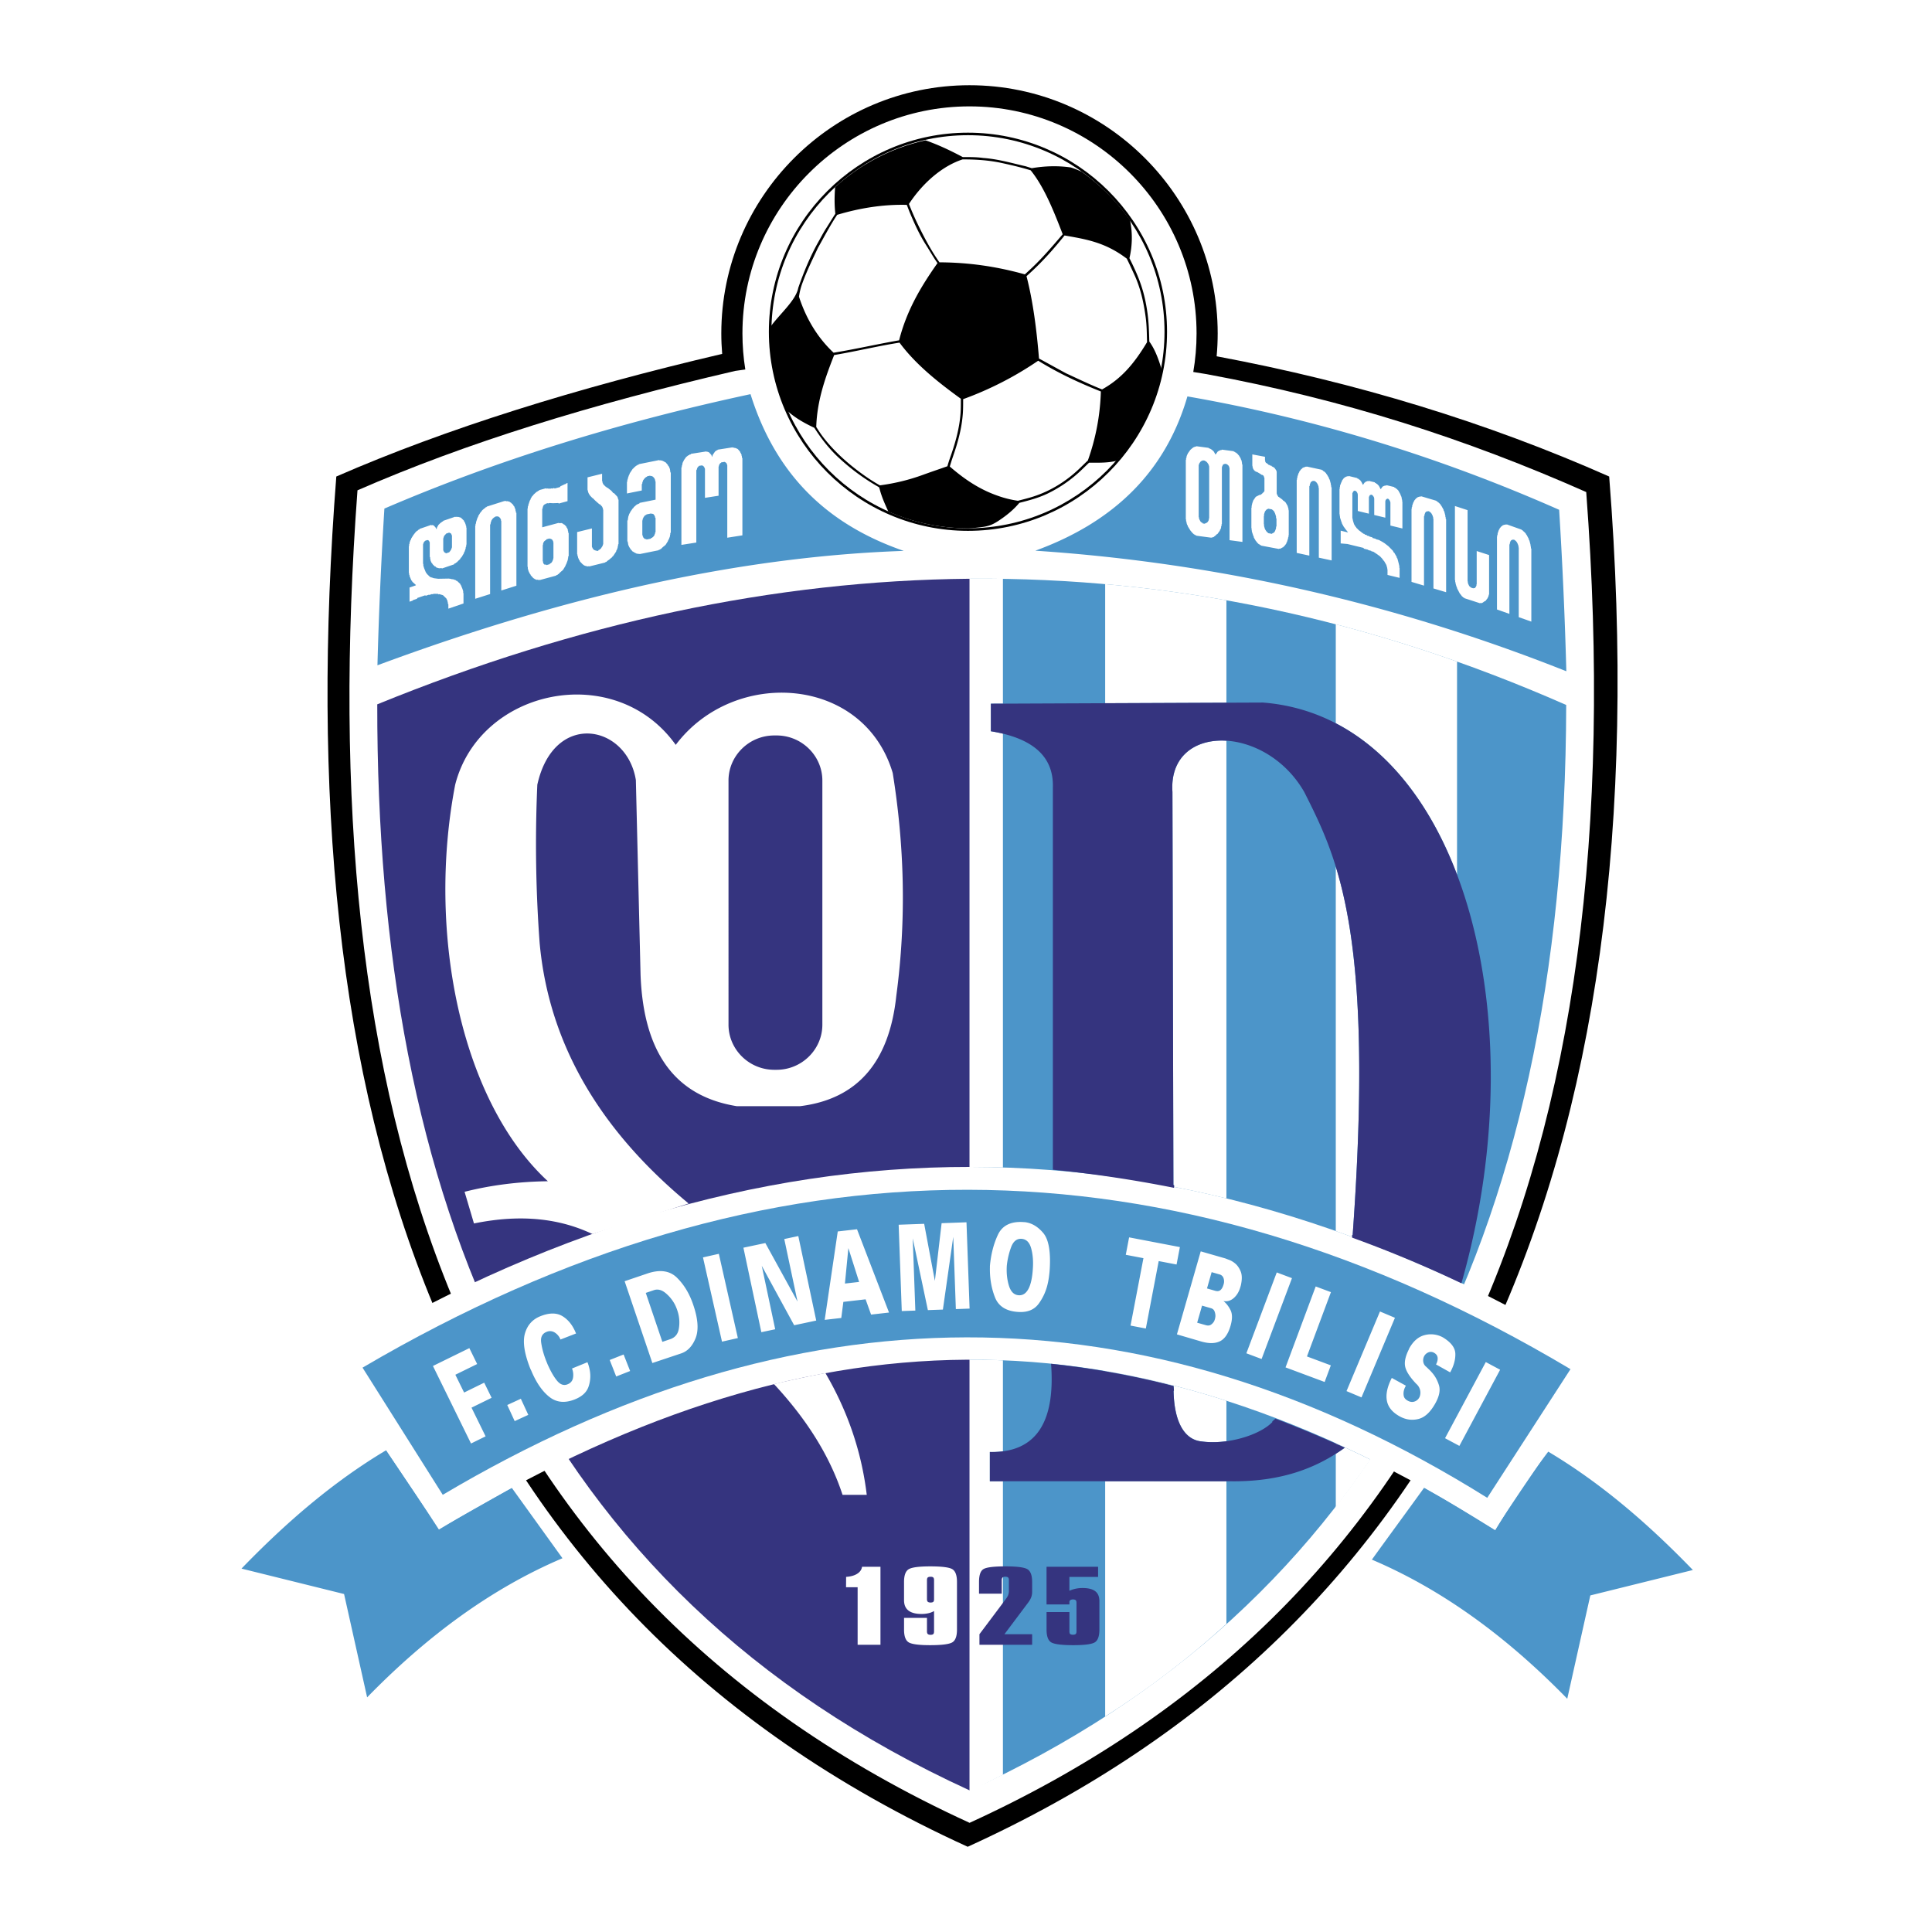 <svg xmlns="http://www.w3.org/2000/svg" width="2500" height="2500" viewBox="0 0 192.756 192.756"><g fill-rule="evenodd" clip-rule="evenodd"><path fill="#fff" d="M0 0h192.756v192.756H0V0z"/><path d="M72.051 35.308c-14.594 3.416-27.539 7.453-38.498 12.234-4.869 62.684 9.775 112.455 62.995 136.71 48.138-21.891 69.472-67.462 64-136.71-12.135-5.38-25.191-9.377-39.164-11.995.068-.751.105-1.512.105-2.282 0-13.636-11.123-24.762-24.76-24.762-13.641 0-24.764 11.125-24.764 24.762-.001.69.031 1.369.086 2.043z" fill="#fff"/><path d="M155.604 143.038c6.318 3.762 12.1 9.134 17.324 14.537-4.051 1.004-8.529 2.179-12.58 3.183-.908 4.079-2.076 8.502-2.986 12.583-6.336-7.069-14.664-13.401-23.221-16.928a98.203 98.203 0 0 0 6.576-8.695c2.699 1.498 5.799 3.327 8.475 4.938 1.849-3.1 3.986-6.189 6.412-9.618zM37.306 142.883c-6.316 3.763-12.254 9.289-17.479 14.692 4.051 1.004 8.53 2.179 12.58 3.183.91 4.079 2.079 8.502 2.989 12.583 6.405-7.148 14.851-13.543 23.508-17.044a95.963 95.963 0 0 1-6.425-8.628c-2.757 1.496-5.851 3.151-8.645 4.833-1.965-3.102-4.103-6.19-6.528-9.619z" fill="#fff"/><path d="M96.774 178.617c39.958-18.276 59.376-54.55 59.486-108.282-19.596-8.635-39.428-12.766-59.486-12.593v120.875z" fill="#4c95c9"/><path d="M37.639 70.272c-.048 49.248 15.407 88.343 59.104 108.357V57.742c-19.492.175-39.195 4.41-59.104 12.53z" fill="#35347f"/><path d="M72.051 35.308c-14.594 3.416-27.539 7.453-38.498 12.234-4.869 62.684 9.775 112.455 62.995 136.71 48.138-21.891 69.472-67.462 64-136.71-12.135-5.38-25.191-9.377-39.164-11.995.068-.751.105-1.512.105-2.282 0-13.636-11.123-24.762-24.76-24.762-13.641 0-24.764 11.125-24.764 24.762-.001.69.031 1.369.086 2.043zm1.313 1.696c-14.512 3.367-26.841 7.177-37.698 11.914-4.533 61.118 9.432 109.294 61.069 132.946 46.707-21.346 66.621-65.25 61.523-132.771-11.938-5.289-24.086-9.209-37.85-11.76-.451-.076-.904-.149-1.355-.221.215-1.25.328-2.534.328-3.846 0-12.477-10.176-22.653-22.653-22.653-12.479 0-22.655 10.176-22.655 22.653 0 1.225.098 2.426.287 3.597-.333.046-.665.093-.996.141zm45.495 1.091l-.004.016.004-.016z"/><path d="M74.879 39.325c-13.084 2.807-25.29 6.58-36.529 11.416a444.08 444.08 0 0 0-.692 15.635c19.58-7.265 36.943-10.882 52.51-11.414-7.103-2.454-12.615-7.096-15.289-15.637zM118.469 39.549c-2.203 7.593-7.434 12.574-15.176 15.394 18.49 1.226 36.205 5.361 52.98 12.028a454.473 454.473 0 0 0-.717-16.109c-12.265-5.42-24.63-9.14-37.087-11.313zM38.525 144.691c-5.32 3.17-10.031 7.258-14.431 11.808l10.234 2.537 2.3 10.309c5.849-5.994 12.259-10.805 19.489-13.88a8554.498 8554.498 0 0 0-5.059-7.027l-7.245 4.09c-1.761-2.612-3.525-5.225-5.288-7.837zM154.469 144.831c5.32 3.17 10.029 7.256 14.43 11.809l-10.232 2.536c-.77 3.437-1.533 6.872-2.301 10.309-5.852-5.996-12.262-10.805-19.492-13.88 1.688-2.344 3.533-4.847 5.221-7.188 2.414 1.363 4.617 2.726 7.084 4.248a84.536 84.536 0 0 1 5.29-7.834z" fill="#4c95c9"/><path d="M89.067 77.123c-2.886-9.714-15.837-10.534-21.649-2.808-6.039-8.457-19.556-5.628-22.005 3.978-2.827 14.68.528 31.514 9.247 39.559-2.925.039-5.694.391-8.309 1.054l.936 3.159c4.771-.975 8.613-.467 11.821 1.055 3.201-1.016 6.398-2.028 9.596-3.045-9.298-7.693-13.988-16.413-14.863-25.98a133.96 133.96 0 0 1-.233-15.801c1.639-7.414 8.933-6.047 9.832-.468l.468 19.429c.273 7.297 3.081 12.055 9.597 13.108h6.32c5.696-.703 8.895-4.37 9.598-11.002 1.039-7.747.785-15.119-.356-22.238zm-11.819-3.746h.234c2.51 0 4.565 2.026 4.565 4.501v24.353c0 2.478-2.055 4.503-4.565 4.503h-.234c-2.51 0-4.565-2.025-4.565-4.503V77.878c-.001-2.475 2.054-4.501 4.565-4.501zm-.03 64.711c3.427 3.685 5.639 7.37 6.843 11.055h2.415c-.531-4.412-1.956-8.441-4.125-12.152-1.897.365-3.588.731-5.133 1.097z" fill="#fff"/><path d="M32.695 135.815c42.597-25.891 85.848-25.87 127.616.158-2.904 4.493-8.256 12.158-11.164 16.651-36.465-23.059-68.873-22.176-105.356-.022-2.855-4.441-8.293-12.347-11.096-16.787z" fill="#fff"/><path d="M36.17 136.45c40.373-23.71 80.547-23.66 120.518.151l-8.305 12.837c-34.533-21.575-69.275-21.016-104.209-.301-2.67-4.228-5.338-8.458-8.004-12.687z" fill="#4c95c9"/><path d="M122.359 59.891v10.217c-4.031.019-8.064.035-12.096.052V58.278c4.04.359 8.073.895 12.096 1.613zm0 14.011v45.666c-1.738-.428-3.48-.812-5.221-1.151v-.164c-.023-.005-.045-.011-.068-.015-.031-13.146-.064-26.082-.096-39.227-.242-3.604 2.327-5.303 5.385-5.109zm0 65.854v4.035c-.834.112-1.676.131-2.457.024-1.783-.161-2.768-2.043-2.816-5.07l.037.012-.035-.476a84.765 84.765 0 0 0-6.824-1.468v-.026a86.952 86.952 0 0 1 12.095 2.969zm0 8.027v14.231a87.49 87.49 0 0 1-12.096 9.239v-23.471l12.096.001zM100.062 57.751v12.451l-1.203.005v2.748c.426.07.826.151 1.203.243v43.284a111.277 111.277 0 0 0-3.32-.058V57.742c1.108-.009 2.215-.007 3.32.009zm0 77.971v9.077a8.677 8.677 0 0 1-1.305.067v2.917h1.305v29.285l-3.32 1.655v-43.062a75.058 75.058 0 0 1 3.32.061zM145.369 66.007v21.255c-2.615-6.91-6.705-12.296-12.098-15.099v-9.88a147.992 147.992 0 0 1 12.098 3.724zm-8.652 79.613a101.772 101.772 0 0 1-3.445 4.755v-5.328c.309-.197.609-.399.902-.611l-.902-.403v-.042a114.82 114.82 0 0 1 3.445 1.629zm-3.446-22.795V86.463c1.959 6.375 3.156 16.368 1.684 36.764l-.049-.016v.2c-.543-.201-1.09-.394-1.635-.586zM41.868 52.765l1.152-.395.03.041.081-.027.146.044.178.197.079.155.048-.015v-.102l.161-.291.227-.221.078-.028.038-.066.109-.037.029-.059 1.195-.409.052.033.105-.037.041.041.079-.025.288.083.305.3v.048l.068.083.107.26v.081l.05.046v.158l.029.028v1.648l-.029.078v.142l-.05.07v.103l-.107.335-.068.101v.062l-.257.429-.048.015-.109.193-.04.015-.217.215-.041.051-.08.026-.025.05-.124.04-.037.079-1.225.418-.038-.054-.109.037-.029-.029-.077.028-.297-.08-.108-.119-.041.015-.254-.252v-.063l-.081-.051-.109-.261v-.105l-.027-.041v-.143l-.041-.052v-1.468l-.048-.022v-.066l-.108-.107-.029.009-.042-.022-.234.079-.029.048-.041.015-.109.179v.068l-.029.048v1.935l.029.028v.156l.079.26.179.433.078.077v.039l.346.335.027-.011.079.054.03-.01.227.08.437.057 1.044-.019.227.028.03.029.042-.015.037.037.068-.024.31.107.057.07.048-.017.346.324v.039l.062.083.145.354.079.245v.157l.03.057v1.011l-1.51.516v-.444l-.048-.037v-.144l-.03-.026v-.103l-.12-.259-.335-.326-.363-.111-.088.03-.029-.054-.437-.009-.146.05-.03-.028-.276.094-.029-.028-.337.114-.029-.057-.79.269-.048.085-.403.136-.029.049-.306.104v-1.414l.59-.203.051-.044-.376-.339v-.064l-.079-.05-.186-.445v-.089l-.04-.051V57.2l-.028-.041V54.51l.028-.063v-.143l.04-.054v-.101l.078-.221.079-.134v-.05l.227-.363.207-.267.16-.156.068-.022.05-.072.108-.037.032-.062zm2.633.478l-.05.083-.031.011-.118.153-.079.25v1.159l.079.164.118.104.031-.009.05.049.324-.11.05-.084.029-.013.109-.179.079-.219v-1.158l-.079-.198-.109-.075-.03.011-.05-.05-.323.111zm4.077-2.703l1.775-.563.031.029.116-.037.029.054.08-.024.228.057.08.079.03-.009.267.254v.063l.079.055.14.359v.116l.036.027v.142l.052.02v7.276l-1.507.477v-6.922l-.029-.044v-.101l-.088-.166-.109-.109-.147-.061-.081.028-.028-.029-.13.042-.049.051-.068.022-.16.157-.109.176v.055l-.04.05v.062l-.028.05v.102l-.051.072v6.92l-1.484.472v-7.274l.029-.048v-.142l.05-.056v-.116l.149-.449.068-.103v-.063l.267-.423.041-.013.079-.13.229-.201.057-.018.051-.079.1-.032.045-.055zm5.219-1.641l.67-.183.048.041.111-.032.042.039.129-.035.048.042.182-.049.049.026.21-.057.05.049.527-.143.042-.074.449-.215.118-.031.029-.057.122-.033v1.815l-.87.236-.049-.05-.551.019-.309-.022-.147.04-.029-.029-.23.062-.033.046-.088.024-.03.046-.029.009-.08.125v.054l-.029.047v.104l-.051.054v1.843l1.637-.441.052.037.12-.031.029.027.08-.022.149.066.061.076.048-.013.23.223v.062l.07.074.082.186v.088l.029.061v.142l.052.026v2.311l-.052.052v.16l-.029.044v.105l-.151.414-.077.14v.041l-.262.433-.028.007-.09.103-.031.008-.229.217-.052.066-.061.017-.048.064-.111.029-.037.05-1.639.444-.042-.028-.11.029-.028-.044-.09.024-.22-.083-.09-.077-.029.007-.291-.324v-.041l-.079-.098L52.74 57l-.08-.274v-.144l-.029-.057v-5.777l.029-.047v-.159l.05-.077v-.079l.149-.442.079-.124v-.055l.181-.295.05-.013.061-.107.31-.28.07-.019.049-.064.111-.029.027-.059zm.718 4.91l-.027.072-.083.022-.037.062-.051.015-.111.171v.042l-.027.057v.103l-.029.048v1.573l.029.055v.079l.027.056v.038l.111.129.051-.013.037.026.083-.022.027.057.33-.088.031-.074.083-.022.027-.044.041-.011.11-.19v-.037l.05-.078v-.079l.029-.072v-1.573l-.029-.031v-.104l-.05-.036v-.043l-.11-.112-.041.011-.027-.044-.083.022-.031-.055-.33.09zm4.102-6.184l1.453-.359v.738l.04.031v.102l.079.177.232.241.027-.007.114.116.039-.011.39.306.209.245.05-.011.338.359.072.177v.079l.051.052v4.416l-.051.064v.155l-.039.052v.099l-.081.217-.061.09v.066l-.311.468-.039.009-.081.127-.03.007-.23.199-.229.158-.033.061-.108.026-.05.051-1.573.389-.033-.029-.118.029-.221-.051-.149-.054-.081-.081-.028.007-.311-.326v-.042l-.072-.101-.11-.245v-.099l-.051-.028v-.157l-.039-.042v-2.21l1.473-.363v1.819l.079.175.149.171.031-.009.052.028.028-.007.042.044.079-.02.029.055.149-.037.032-.07.079-.021.151-.131.16-.247.07-.213V50.87l-.029-.059v-.078l-.09-.197-.219-.232-.042.011-.435-.385-.232-.239-.027.005-.263-.272v-.041l-.08-.083-.079-.175-.072-.28v-1.22zm5.121-1.315l2.039-.411.032.044.118-.024.053.039.059-.011.232.108.079.064.042-.009.26.3v.052l.081.075.112.276v.104l.027.033v.155l.052.057v5.973l-.052.061v.155l-.027.049v.101l-.112.294-.081.133v.041l-.26.415-.042.009-.079.094-.031.005-.23.203-.029.059-.081.015-.04.061-.113.022-.05.05-1.876.378-.048-.028-.112.02-.041-.042-.081.017-.291-.149-.081-.062-.03.007-.272-.308v-.041l-.081-.101-.11-.25v-.102l-.032-.035v-.156l-.051-.041v-2.066l.051-.052v-.144l.032-.056v-.104l.11-.32.081-.12v-.04l.272-.395.03-.005.081-.122.291-.252.081-.017.041-.044.112-.024.048-.076 1.586-.321v-1.81l-.041-.048v-.102l-.081-.18-.14-.153-.153-.074-.083.017-.039-.044-.293.059-.05.063-.061.011-.151.134-.162.215v.053l-.039.046v.065l-.031.048v.101l-.052.064v.621l-1.48.298v-1.156l.039-.044v-.16l.051-.074v-.079l.112-.319.07-.121v-.048l.313-.47.03-.006.081-.094.232-.203.059-.011.052-.062.12-.024.028-.054zm.759 5.014l-.031.055-.092.018-.029.046-.029.006-.153.228v.05l-.048.064v.1l-.031.048v1.416l.031.048v.102l.048.031v.062l.153.166.029-.003.029.031.092-.019.031.057.444-.09.029-.068.081-.017.041-.048.052-.009.029-.059.029-.008.111-.166v-.063l.042-.049v-.102l.05-.064v-1.415l-.05-.031v-.101l-.042-.046v-.05l-.14-.169-.029.006-.052-.028-.07.013-.052-.039-.473.097zm4.447-6.046l1.543-.241.028.046.083-.013.151.068.234.263.051.186h.009l.07-.207.233-.336.164-.118.059-.009.042-.055 1.497-.234.029.044.122-.018.031.05.079-.013.236.107.232.262v.04l.059.092.092.178v.107l.03.048v.142l.051.031v7.714l-1.508.236V46.43l-.061-.189-.12-.123-.029.005-.052-.044-.344.054-.028.057-.053.007-.12.162v.037l-.031.071v.039l-.031.059v2.893l-1.357.211v-2.893l-.081-.184-.11-.125-.044.008-.048-.046-.315.049-.029.057-.033.006-.12.162v.037l-.03.072v.039l-.053.062v7.217l-1.488.234v-7.716l.042-.044v-.144l.048-.06v-.106l.063-.201.079-.118v-.039l.236-.335.232-.179.072-.011.041-.061.12-.018.027-.054zM119.363 44.52l1.219.162.025.054.1.013.197.12.186.167.186.324.217-.31.195-.116.068.009.027-.05.092.011.033-.044 1.184.158.023.054.102.013.025.057.068.009.193.169.068.098.023.003.195.326v.054l.066.099v.064l.037.042v.104l.023.056v.144l.043.044v7.714l-1.285-.173v-7.18l-.066-.206-.061-.085-.041-.006-.025-.069-.068-.01-.021-.041-.199-.026-.023.033-.076-.009-.025.064-.043-.008-.049.07v.066l-.043.033v.053l-.025.035v5.661l-.033.048v.157l-.043.035v.099l-.049.191-.068.066v.066l-.256.355-.031-.004-.195.183-.111.075-.031.048-.068-.009-.025.048-.092-.013-.045.033-1.496-.199-.033-.044-.1-.015-.025-.055-.068-.007-.178-.168-.195-.233-.262-.424v-.063l-.064-.085-.061-.204v-.101l-.043-.046v-.155l-.027-.055v-5.897l.027-.035v-.156l.043-.035v-.104l.061-.186.064-.097v-.037l.262-.366.195-.17.178-.12.068.009.025-.05.1.013.031-.043zm.635 1.409l-.023.047-.07-.009-.125.089-.119.166-.068.186v5.167l.027.044v.116l.041.044v.042l.119.221.125.107.07.011.023.066.229.031.025-.061.066.007.025-.033.045.007.023-.052.035.004.135-.186v-.042l.025-.035v-.116l.035-.033v-5.17l-.061-.202-.135-.201-.129-.12-.066-.009-.025-.055-.227-.031zm4.949-.592l1.26.236v.335l.025.072v.081l.076.116.025.005.193.14.041.058.121.021.033.048.152.028.023.069.094.019.025.04.076.015.119.129.143.221v.039l.023.068v2.155l.027.059v.041l.133.232.035.008.287.208.123.1.027.061.064.011.197.181.193.333.092.316v.105l.025.042v2.453l-.025.05v.142l-.041.055v.081l-.119.381-.059.081v.062l-.234.296-.027-.005-.066.09-.025-.006-.125.066-.045.042-.049-.009-.043.046-.102-.02-.025.035-1.758-.331-.043-.046-.092-.019-.023-.059-.078-.013-.186-.177-.059-.112-.041-.007-.221-.382v-.062l-.051-.103-.143-.429v-.082l-.023-.066v-.144l-.025-.059v-2.007l.025-.039v-.142l.066-.286.1-.28.246-.357.389-.199.066.013.176-.124.068-.09.023.003.143-.169v-1.322l-.043-.074v-.039l-.059-.129-.064-.011-.027-.044-.125-.024-.043-.05-.379-.225-.125-.024-.027-.044-.066-.011-.033-.074-.041-.009-.119-.201v-.052l-.033-.072v-.077l-.025-.07v-1.112h.003zm1.59 5.415l-.186.096-.145.18-.092.28v.158l-.021.033v.779l.021.057v.142l.092.315.145.225.186.177.361.068.025-.033.137-.079.033.005.119-.173.1-.278v-.144l.043-.044v-.779l-.043-.046v-.159l-.1-.315-.119-.23-.195-.167-.361-.068zm3.826-4.207l1.508.324.025.044.1.022.023.068.068.015.193.171.066.118.025.006.227.389v.062l.066.094.117.429v.116l.033.046v.143l.043.046v7.274l-1.277-.274v-6.923l-.025-.059v-.102l-.074-.211-.094-.162-.125-.133-.068-.015-.021-.042-.109-.024-.043.028-.059-.013-.137.078-.09.124v.053l-.035.03v.062l-.023.038v.101l-.045.044v6.922l-1.258-.271v-7.276l.025-.03v-.144l.041-.029v-.118l.127-.375.057-.066v-.062l.227-.291.035.007.066-.09.193-.088.051.011.043-.055.084.02.04-.032zm4.19.943l.848.206.041.059.125.032.025.061.068.017.023.044.033.007.066.12.027.006.174.342.176-.256.043.009.055-.09.045.011.025-.031.059.013.033-.046.1.025.027-.044.619.149.031.059.086.021.043.064.059.013.182.188.188.345.178-.256.189-.096.066.016.025-.049.102.025.023-.044.762.184.023.055.102.024.027.061.068.017.191.189.217.391v.051l.068.118.059.199v.118l.041.048v.144l.023.068v2.651l-1.197-.291v-2.312l-.031-.076v-.037l-.094-.164-.023-.007-.043-.062-.125-.029-.041.042-.027-.007-.1.119v.037l-.024.061v1.648l-1.105-.267v-1.65l-.025-.074v-.037l-.1-.166-.043-.011-.025-.058-.15-.039-.025.046-.043-.009-.092.12v.037l-.031.061v1.648l-1.107-.267v-1.65l-.023-.074v-.037l-.094-.166-.031-.007-.043-.062-.16-.039-.025.046-.031-.007-.092.12v.037l-.043.058v2.455l.066.312.1.326.162.269.023.006.074.125.025.007.193.199.287.212.021.048.102.024.027.059.131.031.025.058.193.046.033.062.217.053.043.048.268.065.025.07.318.077.025.048.283.068.336.182.242.153.387.3.434.443.094.179.041.009.252.438v.066l.068.092.115.431.076.318v.156l.025.044v.974l-1.205-.292v-.534l-.025-.068v-.079l-.092-.319-.229-.396-.031-.008-.033-.069-.027-.008-.062-.108-.246-.265-.295-.215-.375-.249-.194-.044-.023-.044-.279-.068-.039-.046-.412-.1-.025-.074-1.623-.394-.662-.057v-1.272l.705.171.023-.008-.193-.245-.023-.042-.035-.007-.092-.179-.041-.01-.219-.394v-.035l-.049-.12-.143-.437v-.088l-.025-.072v-.129l-.027-.059v-2.507l.027-.033v-.156l.025-.033v-.103l.143-.367.049-.079v-.054l.219-.296.041.009.059-.066.133-.068.053.011.039-.044.104.025.021-.042zm7.254 2.03l1.494.444.025.046.098.029.025.07.066.02.193.186.064.124.025.008.227.406v.063l.066.102.115.436v.116l.033.05v.142l.043.05v7.276l-1.266-.378v-6.922l-.025-.061v-.101l-.076-.218-.09-.169-.123-.144-.068-.02-.023-.044-.109-.033-.043.026-.057-.019-.135.066-.092.116v.053l-.035.027v.063l-.021.033v.103l-.045.041v6.922l-1.246-.372v-7.274l.025-.029v-.144l.041-.026v-.118l.125-.365.059-.062v-.062l.223-.274.035.011.066-.083.191-.073.049.013.043-.048.084.024.039-.027zm3.351.968l1.262.411v7.081l.025.059v.103l.023.046v.039l.127.264.041.013.025.048.066.022.025.049.248.081.025-.033.066.02.027-.029.039.013.125-.182v-.037l.027-.031v-.104l.023-.044v-3.298l1.236.401v3.934l-.045.039v.08l-.023.057v.038l-.066.083v.052l-.248.322-.041-.013-.174.125-.043.037-.023-.008-.025.044-.066-.022-.033.041-.092-.03-.041.026-1.547-.502-.041-.052-.09-.031-.033-.062-.068-.022-.023-.059-.023-.01-.068-.112-.031-.009-.043-.079-.025-.009-.279-.531v-.04l-.061-.138-.092-.304v-.097l-.039-.059v-.153l-.027-.059v-7.369zm5.172 1.832l1.48.525.025.047.098.035.027.07.062.024.193.197.064.127.025.009.223.418v.063l.066.105.115.442v.118l.031.05v.144l.043.052v7.274l-1.256-.444v-6.922l-.023-.062v-.101l-.076-.221-.09-.175-.123-.149-.066-.024-.025-.046-.107-.039-.043.022-.057-.02-.133.059-.09.111v.055l-.035.024v.062l-.023.033v.102l-.043.04v6.922l-1.238-.438v-7.274l.027-.029v-.142l.039-.024v-.118l.123-.359.061-.059v-.064l.221-.26.035.013.064-.081.191-.064.047.018.043-.048.082.03.043-.028zM149.668 136.659l-4.066 7.598-1.43-.766 4.066-7.597 1.43.765zm-10.809.818l1.406.773a2.236 2.236 0 0 0-.1.196 1.425 1.425 0 0 0-.082.224 1.264 1.264 0 0 0-.035.582c.033.2.166.366.398.493.24.133.467.162.682.085a.825.825 0 0 0 .467-.389.6.6 0 0 0 .053-.112 1.155 1.155 0 0 0 .023-.692 1.19 1.19 0 0 0-.377-.578c-.627-.661-.992-1.227-1.096-1.694s.016-1.039.354-1.715c.008-.017.014-.027.016-.037.002-.009.008-.021.014-.036a.114.114 0 0 0 .012-.037c.408-.738.926-1.187 1.564-1.341a2.462 2.462 0 0 1 1.822.245c.795.488 1.203 1.025 1.219 1.615.018.587-.154 1.21-.514 1.863l-1.414-.792c.131-.237.182-.46.162-.67-.021-.21-.143-.374-.359-.494-.186-.103-.369-.117-.551-.044s-.32.189-.412.347l-.01.017a.091.091 0 0 0-.008.017l-.021.035a.928.928 0 0 0-.07.541.767.767 0 0 0 .301.492c.09.088.184.18.283.273s.195.197.291.308c.309.349.539.767.688 1.257.15.489.035 1.082-.35 1.782-.494.896-1.061 1.425-1.703 1.582-.641.158-1.26.071-1.859-.258-.736-.405-1.164-.927-1.283-1.567-.121-.641.041-1.395.484-2.26l.005-.011zm.315-6l-3.338 7.942-1.494-.628 3.338-7.944 1.494.63zm-6.387-2.56l-2.393 6.416 2.383.889-.617 1.658-3.902-1.455 3.01-8.075 1.519.567zm-3.887-1.395l-3.031 8.066-1.518-.569 3.031-8.067 1.518.57zm-6.662-1.972c.094.033.23.089.416.159.189.071.375.185.564.337.229.184.416.449.561.797.146.351.152.816.02 1.402l-.047.161c-.133.468-.355.835-.664 1.104-.311.269-.654.366-1.025.295.285.226.523.532.711.915.186.383.186.895.002 1.537-.23.809-.588 1.33-1.066 1.563-.48.232-1.096.24-1.848.026l-2.441-.715 2.375-8.283 2.442.702zm-1.968 6.652c.227.073.41.059.557-.044a.987.987 0 0 0 .328-.38c.008-.023.016-.05.027-.079s.02-.055.027-.081c.016-.05.025-.1.033-.151a.937.937 0 0 0 .021-.158c.002-.162-.027-.32-.09-.479s-.18-.262-.357-.312l-.887-.255-.488 1.704.829.235zm.921-3.432c.236.077.424.061.561-.048.141-.11.248-.302.326-.578a.993.993 0 0 0-.006-.625.572.572 0 0 0-.416-.375l-.771-.221-.463 1.625.769.222zm-3.474-4.348l-.332 1.738-1.781-.341-1.285 6.728-1.525-.293 1.287-6.726-1.762-.337.332-1.739 5.066.97zm-18.953 1.889c.102-1.158.367-2.196.797-3.115.43-.917 1.266-1.343 2.504-1.272l.09.007.1.004c.682.085 1.289.442 1.826 1.077s.754 1.823.654 3.565a9.177 9.177 0 0 1-.068.713c-.029.25-.072.501-.129.749a5.317 5.317 0 0 1-.904 2.027c-.441.604-1.115.883-2.023.829-1.203-.068-1.982-.553-2.338-1.451-.354-.896-.525-1.876-.51-2.936.002-.027.002-.055.002-.087a.799.799 0 0 1 0-.098v-.012h-.001zm1.683.005c-.041.72.033 1.378.219 1.974.189.599.516.912.98.938.408.024.73-.191.969-.647.24-.457.387-1.157.439-2.102.043-.744-.02-1.405-.188-1.978-.17-.575-.49-.877-.959-.904-.459-.026-.795.241-1.014.797a7.596 7.596 0 0 0-.441 1.858c-.004.017-.004.031-.004.046-.002.013-.002.024-.002.031v-.013h.001zm-8.242-4.215l1.068 5.692.672-5.755 2.482-.09.309 8.611-1.37.05-.26-7.206-1.033 7.254-1.499.053-1.51-7.161.26 7.208-1.354.048-.31-8.613 2.545-.091zm-6.702.542l3.195 8.31-1.79.204-.547-1.523-2.219.255-.207 1.605-1.654.189 1.302-8.821 1.92-.219zm-.861 1.879l-.343 3.538 1.415-.162-1.072-3.376zm-8.284-.503l3.211 5.84-1.322-6.24 1.4-.298 1.788 8.431-2.201.468-3.232-5.928 1.34 6.329-1.383.291-1.788-8.429 2.187-.464zm-4.639 1.075l1.897 8.406-1.582.357-1.897-8.406 1.582-.357zm-7.105 1.954c1.24-.411 2.213-.27 2.923.425.709.696 1.249 1.59 1.619 2.684l.09.271c.414 1.31.46 2.349.138 3.121-.32.773-.794 1.266-1.42 1.479l-2.878.961-2.766-8.162 2.294-.779zm2.227 6.572c.494-.158.787-.501.882-1.027a3.704 3.704 0 0 0-.068-1.599 2.332 2.332 0 0 1-.044-.144 3.94 3.94 0 0 0-.127-.364l-.092-.215a3.743 3.743 0 0 0-.961-1.241c-.403-.339-.799-.444-1.186-.313l-.816.276 1.654 4.884.758-.257zm-4.623 1.518l.65 1.648-1.389.547-.648-1.646 1.387-.549zm-6.3-1.494a1.414 1.414 0 0 0-.57-.697.864.864 0 0 0-.812-.068c-.438.173-.619.53-.543 1.072.076.537.225 1.103.45 1.697.027.072.057.146.086.218.03.071.058.146.087.217.322.731.643 1.291.965 1.676.321.387.667.505 1.041.355.314-.125.499-.345.55-.661a1.726 1.726 0 0 0-.101-.917l1.539-.628a4.06 4.06 0 0 1 .216.725 3.243 3.243 0 0 1-.1 1.694c-.186.569-.645 1-1.375 1.291-.983.391-1.825.313-2.525-.236-.702-.547-1.3-1.402-1.796-2.57-.005-.015-.013-.031-.018-.048s-.017-.035-.033-.058l-.003-.013c-.011-.023-.021-.046-.031-.064a.51.51 0 0 1-.026-.053c-.603-1.516-.785-2.692-.547-3.53.24-.838.755-1.415 1.545-1.728.891-.355 1.628-.355 2.21.002.582.356 1.029.93 1.344 1.722l-1.553.602zm-3.953 5.91l.742 1.607-1.357.624-.74-1.607 1.355-.624zm-5.138-5.052l.779 1.588-2.175 1.068.873 1.776 2.005-.984.74 1.508-2.005.983 1.405 2.863-1.455.715-3.799-7.736 3.632-1.781z" fill="#fff"/><path d="M104.412 156.317h5.145v1.015h-2.863v1.381c.201-.094.412-.163.629-.208a3.29 3.29 0 0 1 .688-.068c.57 0 .994.109 1.266.322.273.211.41.542.41.989v2.838c0 .682-.164 1.112-.49 1.289-.326.175-1.029.264-2.109.264-1.139 0-1.871-.092-2.191-.271-.32-.181-.482-.61-.482-1.282v-1.751h2.281v1.934c0 .123.025.212.078.256.053.046.146.071.281.071.125 0 .213-.023.266-.071.053-.044.08-.133.08-.256v-2.865c0-.118-.027-.205-.08-.253-.053-.05-.141-.075-.266-.075a.464.464 0 0 0-.26.066c-.07.048-.1.104-.1.177v.258h-2.281v-3.76h-.002zM102.977 157.831v.996c0 .19-.033.365-.094.532-.062.162-.16.345-.303.532l-2.367 3.156h2.764v1.054h-5.258v-1.054l2.607-3.475c.123-.164.213-.302.256-.42.043-.119.074-.252.074-.397v-1.107c0-.127-.027-.217-.08-.263-.055-.05-.148-.074-.283-.074-.123 0-.213.026-.266.077-.053.052-.08.141-.08.26v1.351h-2.27v-1.168c0-.697.156-1.133.477-1.3.32-.17 1.037-.253 2.156-.253 1.162 0 1.896.096 2.203.287.309.193.464.615.464 1.266z" fill="#35347f"/><path d="M93.19 160.735a2.003 2.003 0 0 1-.558.216 3.02 3.02 0 0 1-.685.075c-.584 0-1.022-.116-1.313-.344-.293-.23-.438-.571-.438-1.03v-1.821c0-.682.167-1.112.499-1.289.331-.177 1.037-.264 2.118-.264 1.134 0 1.864.089 2.182.27.32.178.483.609.483 1.283v4.755c0 .68-.164 1.108-.49 1.285-.326.178-1.057.268-2.191.268-1.085 0-1.792-.089-2.114-.269-.324-.181-.486-.61-.486-1.284v-1.167h2.287v1.35c0 .119.028.208.085.26.055.051.149.077.278.077.122 0 .212-.024.265-.073.054-.049.079-.137.079-.264v-2.034h-.001zm-.707-1.178c0 .118.03.201.085.252.055.048.149.076.278.076.129 0 .217-.026.267-.07.052-.046.077-.131.077-.258v-1.908c0-.127-.025-.217-.079-.263-.053-.05-.144-.074-.265-.074-.128 0-.223.026-.278.07-.055.048-.085.137-.085.267v1.908zM86.006 156.317h1.838v7.784h-2.278v-5.744H84.41l.007-1.032c.455-.03.823-.131 1.105-.31.28-.178.444-.411.484-.698z" fill="#fff"/><path d="M98.859 70.208v2.748c4.496.735 6.27 2.74 6.186 5.611v38.132c4.055.412 8.086 1.013 12.094 1.813v-.26c-.023-.005-.045-.011-.068-.015-.031-13.146-.064-26.082-.096-39.227-.459-6.849 9.223-6.816 13.146 0 3.334 6.611 7.018 13.996 4.834 44.219l-.049-.018v.269a123.815 123.815 0 0 1 10.9 4.552c7.799-27.28-.369-56.421-19.807-57.939l-27.14.115zm6.006 65.859c.432 5.773-1.447 8.89-6.107 8.799v2.917h23.818c5.156.104 8.734-1.283 11.598-3.348a126.558 126.558 0 0 0-6.924-2.894l-.34.293c.02.006.037.014.057.019-1.242 1.322-4.504 2.315-7.064 1.962-1.783-.161-2.768-2.043-2.816-5.07l.037.012-.035-.476a83.732 83.732 0 0 0-12.224-2.214z" fill="#35347f"/><path d="M96.573 52.709c-10.8 0-19.609-8.81-19.609-19.609 0-10.801 8.809-19.611 19.609-19.611s19.611 8.81 19.611 19.611c0 10.799-8.811 19.609-19.611 19.609zm0 .254c-10.938 0-19.863-8.924-19.863-19.863 0-10.941 8.924-19.863 19.863-19.863 10.941 0 19.863 8.922 19.863 19.863 0 10.939-8.922 19.863-19.863 19.863z"/><path d="M107.904 17.126a19.852 19.852 0 0 1 4.844 4.862 8.787 8.787 0 0 1-.064 3.772c.541 1.079 1.031 2.152 1.359 3.316.334 1.192.518 2.422.576 3.654.021.449.035.898.049 1.348.559.759.928 1.766 1.227 2.777a19.502 19.502 0 0 1-4.488 9.114c-.822.219-1.752.199-2.75.195-.387.361-.758.744-1.154 1.094a13.252 13.252 0 0 1-3.008 1.997c-.904.427-1.83.67-2.795.916-.604.722-1.324 1.294-2.1 1.804-.74.486-1.172.566-2.031.66-.283.031-.572.055-.859.07l-.135.002c-2.825 0-5.514-.599-7.946-1.672-.328-.718-.668-1.464-.86-2.223l-.066-.199a20.947 20.947 0 0 1-3.563-2.534c-.267-.238-.523-.464-.777-.718-.818-.817-1.494-1.705-2.118-2.678-.978-.466-1.853-.944-2.681-1.68a19.357 19.357 0 0 1-1.659-8.449c.912-1.249 2.504-2.587 2.742-3.849.54-1.545 1.185-3.12 1.989-4.547.266-.471.512-.954.807-1.408.282-.438.611-.989.9-1.424-.103-.877-.09-1.777-.022-2.655a19.68 19.68 0 0 1 9.022-4.67c1.306.457 2.495 1.025 3.714 1.672.69 0 1.343-.011 2.028.086 1.48.105 2.83.505 4.262.835l.592.186c1.303-.221 2.602-.262 3.904-.072.364.118.716.258 1.061.418zm-24.38 4.308c-.687 1.028-1.313 2.225-1.919 3.3-.538 1.14-1.092 2.267-1.527 3.451a6.3 6.3 0 0 0-.363 1.418c.744 2.289 1.926 4.16 3.453 5.587 2.197-.359 4.379-.86 6.536-1.238.775-3.037 2.205-5.399 3.829-7.702-.407-.572-.746-1.186-1.125-1.777-.665-1.037-1.169-2.146-1.643-3.28-.101-.247-.195-.503-.294-.753-2.344-.062-4.71.32-6.947.994zm28.894 4.37c-2.141-1.628-4.037-1.934-6.207-2.311-1.004 1.25-2.057 2.449-3.23 3.542l-.566.522c.654 2.51 1.02 5.437 1.246 8.214.902.486 1.803.991 2.705 1.477 1.199.553 2.357 1.114 3.588 1.604 1.998-1.11 3.254-2.665 4.486-4.711-.021-.829-.025-1.682-.137-2.503-.203-1.49-.516-2.917-1.154-4.287-.241-.518-.473-1.034-.731-1.547zm-8.838 10.184a33.538 33.538 0 0 1-7.486 3.836c0 .457.002.906-.027 1.365-.076 1.154-.322 2.25-.652 3.333-.206.682-.46 1.342-.653 2.025 1.467 1.271 2.973 2.293 4.819 2.927a10.2 10.2 0 0 0 1.973.488c.402-.101.801-.203 1.197-.317 1.848-.526 3.541-1.55 4.926-2.876.289-.274.568-.556.859-.827a22.284 22.284 0 0 0 1.297-6.884c-2.185-.87-4.253-1.832-6.253-3.07zm-9.059 10.53c-.808.287-1.625.56-2.431.854-1.4.512-2.823.854-4.302 1.052a17.151 17.151 0 0 1-1.402-.878c-1.584-1.107-3.084-2.403-4.265-3.941-.249-.324-.466-.665-.685-1.009.087-2.688.929-4.987 1.787-7.173 2.205-.372 4.444-.917 6.523-1.238 1.611 2.188 3.911 4.002 6.117 5.597 0 .472.004.936-.027 1.407-.102 1.526-.525 3.021-1.039 4.458-.101.289-.191.572-.276.871zm11.504-23.147c-1.035 1.206-2.051 2.407-3.219 3.49-.182.171-.369.342-.555.512-2.768-.77-5.513-1.188-8.522-1.201-.893-1.263-1.604-2.637-2.272-4.029a28.54 28.54 0 0 1-.772-1.793c1.501-2.276 3.477-3.837 5.354-4.447 1.35 0 2.658.083 3.975.374.941.208 1.9.429 2.82.719 1.344 1.666 2.283 4.016 3.191 6.375z"/></g></svg>
